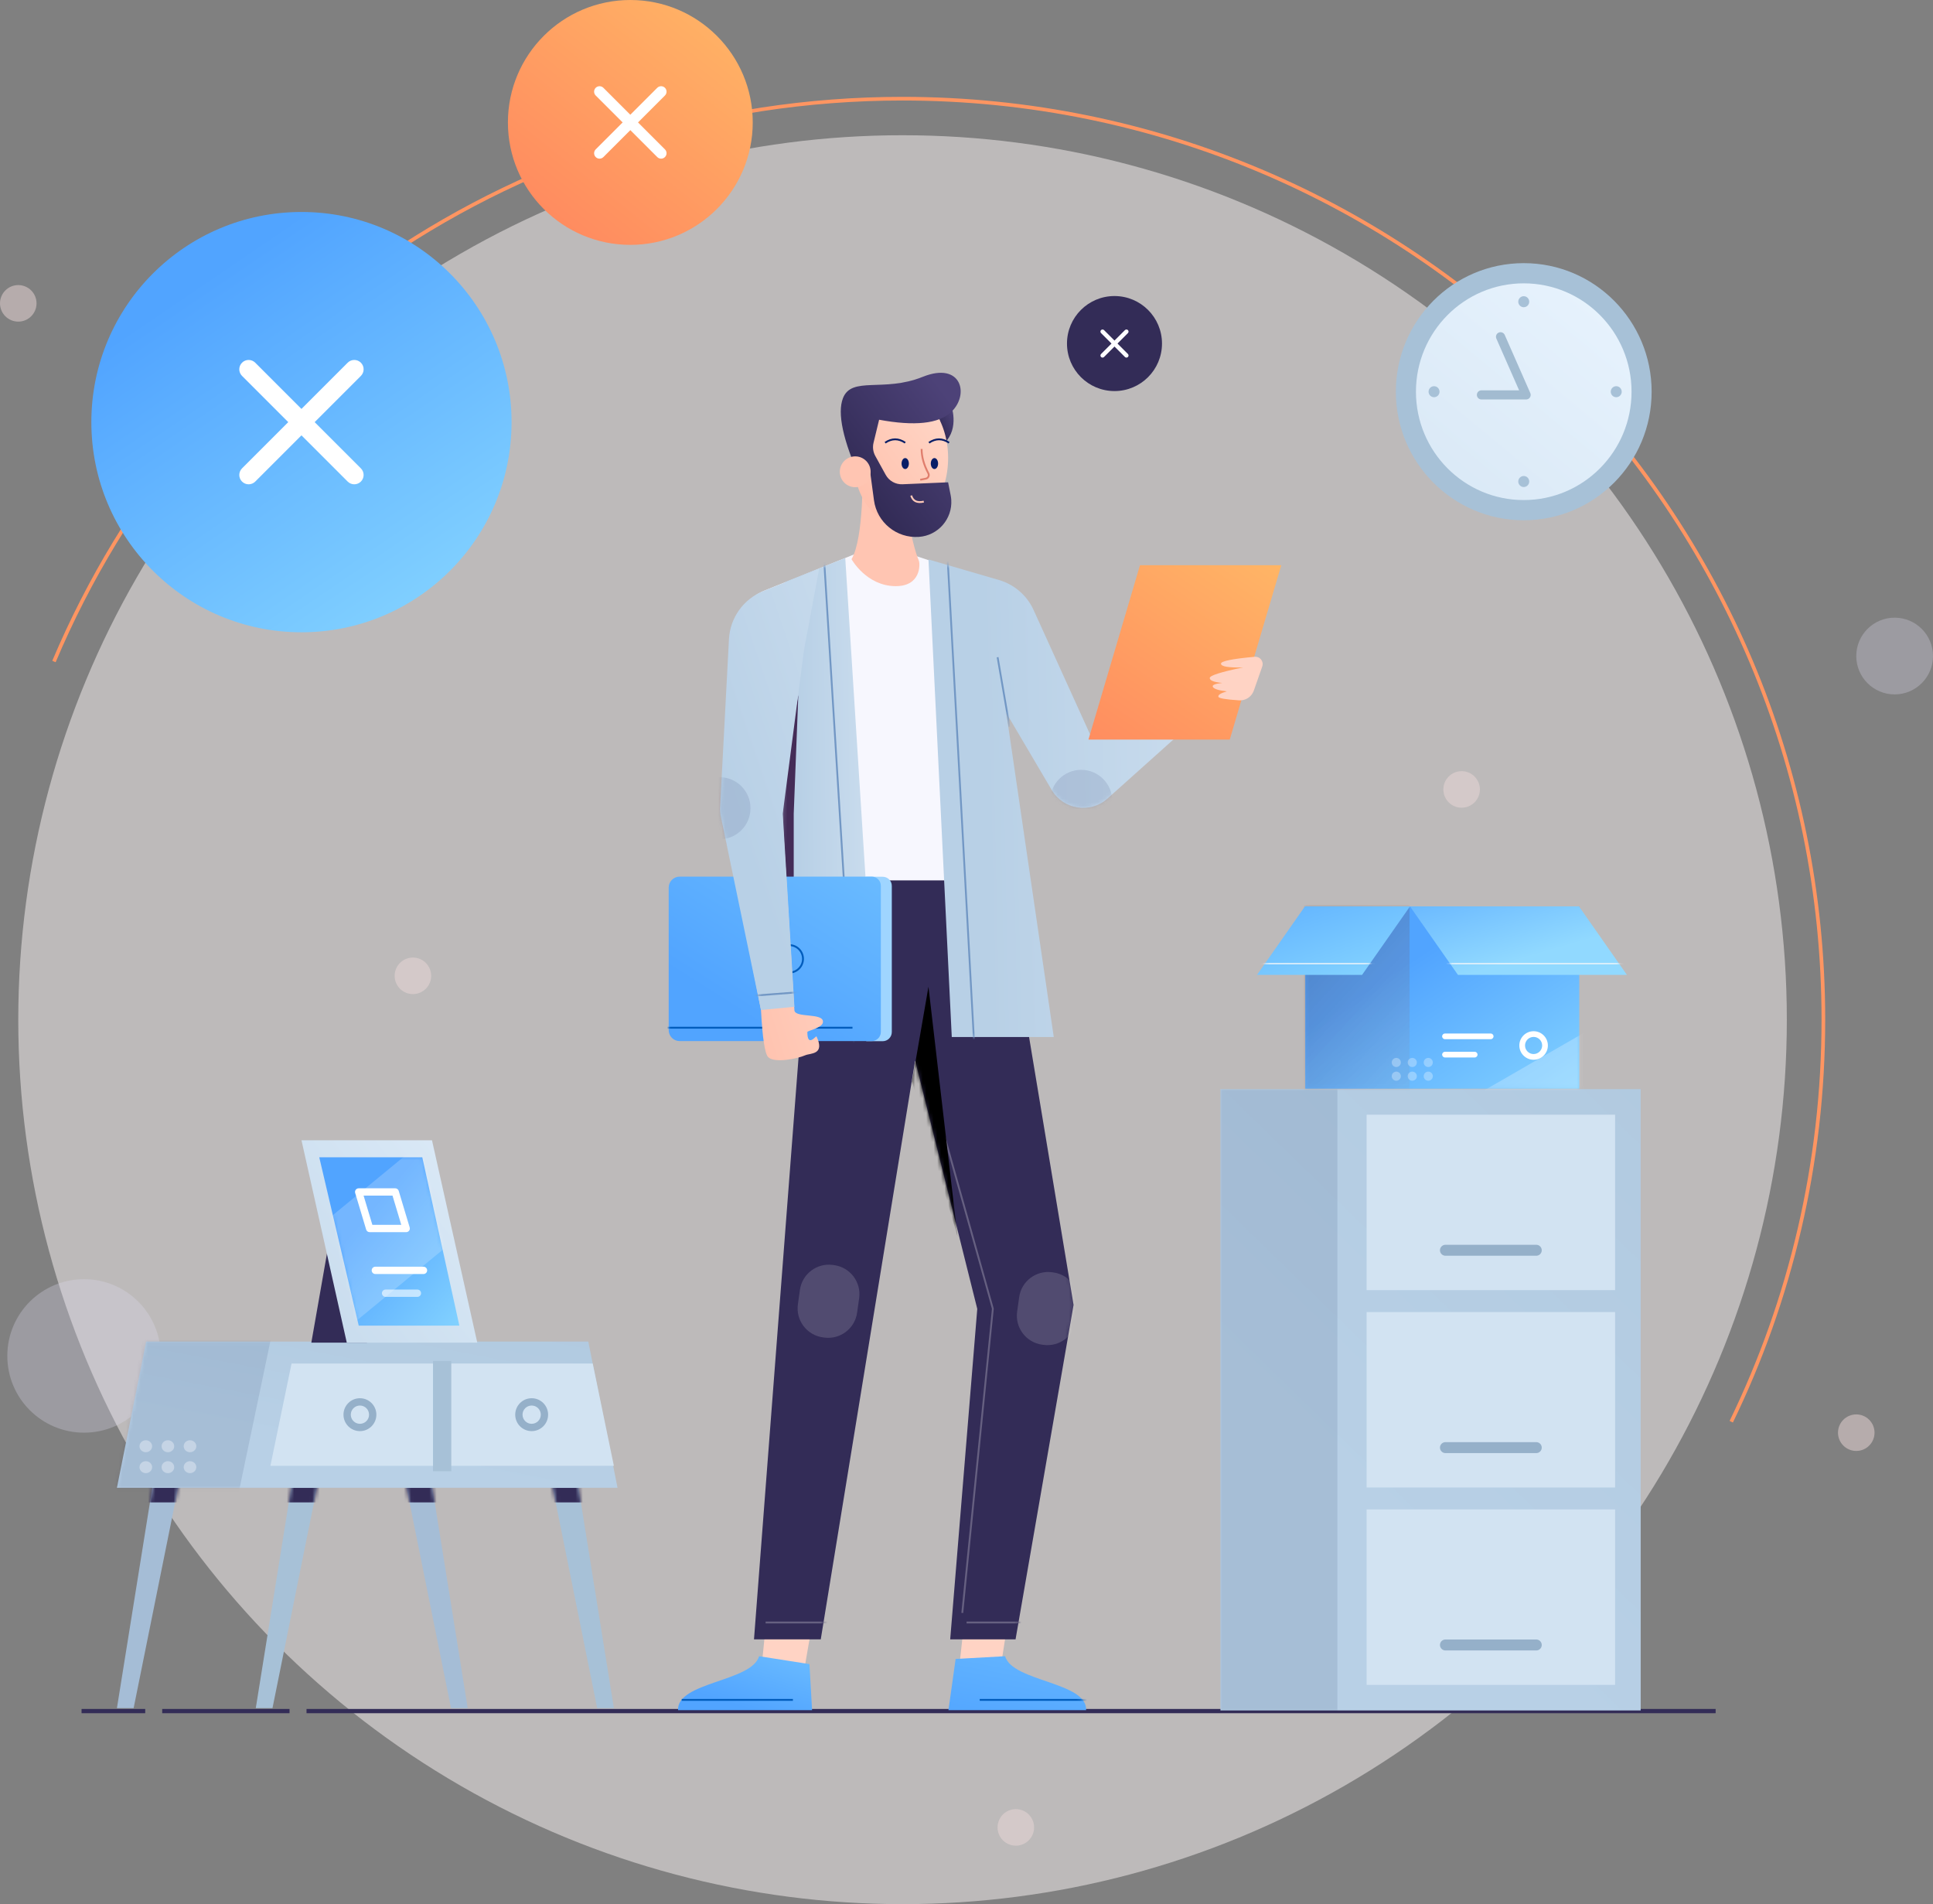 <?xml version="1.0" encoding="UTF-8"?>
<svg xmlns="http://www.w3.org/2000/svg" width="529" height="521" viewBox="0 0 529 521" fill="none">
  <rect x="0" y="0" width="529" height="521" fill="#808080" stroke="none"/>
  <circle opacity="0.5" cx="247" cy="279" r="242" fill="#FAF4F4"></circle>
  <path d="M14.766 181C53 90.506 142.584 27 247 27C386.176 27 499 139.824 499 279C499 318.439 489.94 355.761 473.788 389" stroke="#FF9561"></path>
  <line x1="83.883" y1="468.175" x2="469.516" y2="468.175" stroke="#332C57" stroke-width="1.162"></line>
  <line x1="44.391" y1="468.175" x2="79.237" y2="468.175" stroke="#332C57" stroke-width="1.162"></line>
  <line x1="22.32" y1="468.175" x2="39.743" y2="468.175" stroke="#332C57" stroke-width="1.162"></line>
  <circle opacity="0.5" cx="113" cy="267" r="5" fill="#EDD8D8"></circle>
  <circle opacity="0.5" cx="508" cy="392" r="5" fill="#EDD8D8"></circle>
  <circle opacity="0.5" cx="400" cy="216" r="5" fill="#EDD8D8"></circle>
  <circle opacity="0.5" cx="5" cy="83" r="5" fill="#EDD8D8"></circle>
  <circle opacity="0.5" cx="278" cy="500" r="5" fill="#EDD8D8"></circle>
  <circle opacity="0.5" cx="372" cy="328" r="10" fill="#EDD8D8"></circle>
  <circle opacity="0.3" cx="23" cy="371" r="21" fill="#DED8ED"></circle>
  <circle opacity="0.3" cx="518.5" cy="179.5" r="10.5" fill="#DED8ED"></circle>
  <path fill-rule="evenodd" clip-rule="evenodd" d="M235.924 150.806H246.727L274.505 160.083C277.637 161.129 280.199 163.419 281.589 166.413L289.057 182.503L274.387 195.419L274.191 250.329H222.701C222.701 220.688 221.222 202.042 218.265 194.39L217.902 197.349L200.575 192.374V174.514C200.575 168.804 204.043 163.667 209.338 161.531L235.924 150.806Z" fill="#F7F7FE"></path>
  <path d="M218.475 194.061L219.375 186.271" stroke="#D33234" stroke-width="0.5"></path>
  <path d="M278.387 196.06L279.01 180.481" stroke="#D33234" stroke-width="0.5"></path>
  <path fill-rule="evenodd" clip-rule="evenodd" d="M236.075 128.594C236.075 128.594 236.477 147.187 233.036 153.001C233.036 153.001 237.12 160.378 245.144 160.378C252.102 160.378 251.767 154.314 251.496 153.491C251.496 153.491 249.35 148.942 247.786 136.639C247.676 135.777 249.521 132.981 249.35 132.236C247.434 123.845 236.075 128.594 236.075 128.594Z" fill="#FFC5B2"></path>
  <mask id="mask0_488_5260" style="mask-type:alpha" maskUnits="userSpaceOnUse" x="233" y="127" width="19" height="34">
    <path fill-rule="evenodd" clip-rule="evenodd" d="M236.075 128.594C236.075 128.594 236.477 147.187 233.036 153.001C233.036 153.001 237.12 160.378 245.144 160.378C252.102 160.378 251.767 154.314 251.496 153.491C251.496 153.491 249.35 148.942 247.786 136.639C247.676 135.777 249.521 132.981 249.35 132.236C247.434 123.845 236.075 128.594 236.075 128.594Z" fill="white"></path>
  </mask>
  <g mask="url(#mask0_488_5260)">
</g>
  <path fill-rule="evenodd" clip-rule="evenodd" d="M260.228 110.635C260.228 110.635 262.76 117.14 258.426 121.238L256.728 112.823L260.228 110.635Z" fill="url(#paint0_linear_488_5260)"></path>
  <ellipse cx="246.482" cy="125.334" rx="12.986" ry="18.294" fill="url(#paint1_linear_488_5260)"></ellipse>
  <path fill-rule="evenodd" clip-rule="evenodd" d="M237.954 127.81L235.398 130.946C230.683 120.395 229.111 113.071 230.681 108.974C233.036 102.828 241.825 107.423 252.496 103.116C263.166 98.809 265.404 108.029 260.266 112.78C256.841 115.946 250.281 116.635 240.587 114.846L239.057 121.157C238.762 122.373 238.934 123.654 239.537 124.75L242.388 129.919C243.304 131.582 245.084 132.583 246.982 132.501L259.468 131.963L260.172 135.536C260.25 135.933 260.303 136.335 260.33 136.739C260.684 141.998 256.707 146.548 251.448 146.901C245.36 147.311 239.996 142.931 239.179 136.884L237.954 127.81Z" fill="url(#paint2_linear_488_5260)"></path>
  <path d="M249.126 135.66L249.605 135.515C250.026 136.909 251.041 137.397 252.756 137.002L252.869 137.489C250.911 137.94 249.628 137.323 249.126 135.66Z" fill="#FFCAB8"></path>
  <circle cx="234.047" cy="129.087" r="4.218" fill="#FFC5B2"></circle>
  <path d="M242.367 121.342L242.087 120.928C244.005 119.63 245.949 119.63 247.867 120.928L247.587 121.342C245.838 120.158 244.116 120.158 242.367 121.342Z" fill="#091E67"></path>
  <path d="M254.367 121.342L254.087 120.928C256.005 119.63 257.949 119.63 259.867 120.928L259.587 121.342C257.838 120.158 256.116 120.158 254.367 121.342Z" fill="#091E67"></path>
  <ellipse cx="247.728" cy="126.834" rx="1" ry="1.5" fill="#091E67"></ellipse>
  <ellipse cx="255.728" cy="126.834" rx="1" ry="1.5" fill="#091E67"></ellipse>
  <path d="M251.964 122.834L252.464 122.834C252.464 124.933 253.07 127.119 254.284 129.394C254.609 130.003 254.379 130.76 253.77 131.085C253.662 131.143 253.545 131.185 253.425 131.208L251.88 131.514L251.783 131.024L253.327 130.718C253.4 130.704 253.47 130.679 253.535 130.644C253.9 130.449 254.038 129.994 253.843 129.629C252.592 127.285 251.964 125.02 251.964 122.834Z" fill="#E07E6D"></path>
  <path fill-rule="evenodd" clip-rule="evenodd" d="M275.879 443.197L274.205 453.923L262.52 456.015L264.149 441.319L275.879 443.197Z" fill="#FFD3C4"></path>
  <path fill-rule="evenodd" clip-rule="evenodd" d="M275.066 453.158L261.526 453.915L259.557 467.922C259.557 467.922 289.256 467.922 297.236 467.922C297.584 460.166 277.055 460.166 275.066 453.158Z" fill="url(#paint3_linear_488_5260)"></path>
  <mask id="mask1_488_5260" style="mask-type:alpha" maskUnits="userSpaceOnUse" x="259" y="453" width="39" height="15">
    <path fill-rule="evenodd" clip-rule="evenodd" d="M275.066 453.158L261.526 453.915L259.557 467.922C259.557 467.922 289.256 467.922 297.236 467.922C297.584 460.166 277.055 460.166 275.066 453.158Z" fill="white"></path>
  </mask>
  <g mask="url(#mask1_488_5260)">
    <path d="M298.558 465.365V464.853H268.118V465.365H298.558Z" fill="#005CBC"></path>
  </g>
  <path fill-rule="evenodd" clip-rule="evenodd" d="M209.499 445.346L208.558 454.819L220.241 456.015L222.612 442.319L209.499 445.346Z" fill="#FFD3C4"></path>
  <path fill-rule="evenodd" clip-rule="evenodd" d="M207.732 453.158L221.525 455.319L222.241 467.922C222.241 467.922 193.542 467.922 185.562 467.922C185.214 460.166 205.743 460.166 207.732 453.158Z" fill="url(#paint4_linear_488_5260)"></path>
  <path d="M186.558 465.365V464.853H216.997V465.365H186.558Z" fill="#005CBC"></path>
  <path fill-rule="evenodd" clip-rule="evenodd" d="M222.251 240.888L206.344 448.549H224.614L250.445 290.166L267.447 358.126L260.04 448.549H277.925L293.802 357.041L274.504 240.888H222.251Z" fill="#332C57"></path>
  <mask id="mask2_488_5260" style="mask-type:alpha" maskUnits="userSpaceOnUse" x="206" y="240" width="88" height="209">
    <path fill-rule="evenodd" clip-rule="evenodd" d="M222.251 240.888L206.344 448.549H224.614L250.445 290.166L267.447 358.126L260.04 448.549H277.925L293.802 357.041L274.504 240.888H222.251Z" fill="white"></path>
  </mask>
  <g mask="url(#mask2_488_5260)">
    <path d="M281.965 443.678V444.19H264.52V443.678H281.965Z" fill="#666081"></path>
    <path opacity="0.15" fill-rule="evenodd" clip-rule="evenodd" d="M287.95 348.112L288.31 348.163C292.686 348.778 295.734 352.823 295.119 357.198L294.563 361.159C293.948 365.535 289.902 368.583 285.527 367.968L285.167 367.917C280.792 367.303 277.743 363.257 278.358 358.882L278.915 354.921C279.53 350.546 283.575 347.497 287.95 348.112Z" fill="white"></path>
    <path opacity="0.15" fill-rule="evenodd" clip-rule="evenodd" d="M227.95 346.112L228.31 346.163C232.686 346.778 235.734 350.823 235.119 355.198L234.563 359.159C233.948 363.535 229.902 366.583 225.527 365.968L225.167 365.917C220.792 365.303 217.743 361.257 218.358 356.882L218.915 352.921C219.53 348.546 223.575 345.497 227.95 346.112Z" fill="white"></path>
    <path d="M226.965 443.678V444.19H209.52V443.678H226.965Z" fill="#666081"></path>
    <path d="M252.113 289.164L252.606 289.025L271.963 358.066L263.6 441.345L263.09 441.294L271.462 358.109L252.113 289.164Z" fill="#666081"></path>
    <path fill-rule="evenodd" clip-rule="evenodd" d="M249.594 295.964L254.091 269.985L262.034 338.31L249.594 295.964Z" fill="black"></path>
  </g>
  <path fill-rule="evenodd" clip-rule="evenodd" d="M254.092 153.077L260.469 283.736H288.382L275.387 195.061L287.804 216.123C291.009 221.56 298.388 222.705 303.09 218.494L334.068 190.75L331.058 183.134L298.698 201.769L282.858 166.903C281.05 162.923 277.596 159.931 273.4 158.707L254.092 153.077Z" fill="url(#paint5_linear_488_5260)"></path>
  <mask id="mask3_488_5260" style="mask-type:alpha" maskUnits="userSpaceOnUse" x="254" y="153" width="81" height="131">
    <path fill-rule="evenodd" clip-rule="evenodd" d="M254.092 153.077L260.469 283.736H288.382L275.387 195.061L287.804 216.123C291.009 221.56 298.388 222.705 303.09 218.494L334.068 190.75L331.058 183.134L298.698 201.769L282.858 166.903C281.05 162.923 277.596 159.931 273.4 158.707L254.092 153.077Z" fill="white"></path>
  </mask>
  <g mask="url(#mask3_488_5260)">
    <path d="M276.524 198.78L276.031 198.865L272.766 179.868L273.258 179.783L276.524 198.78Z" fill="#7297C4"></path>
    <circle opacity="0.15" cx="295.887" cy="219.135" r="8.5" fill="#495180"></circle>
    <path d="M259.077 152.676L259.576 152.648L266.839 285.534L266.34 285.561L259.077 152.676Z" fill="#7297C4"></path>
  </g>
  <path fill-rule="evenodd" clip-rule="evenodd" d="M311.975 154.651H350.645L336.545 202.359H297.875L311.975 154.651Z" fill="url(#paint6_linear_488_5260)"></path>
  <path fill-rule="evenodd" clip-rule="evenodd" d="M343.369 179.705C343.654 179.679 343.942 179.714 344.212 179.808C345.255 180.173 345.804 181.314 345.439 182.357L343.131 188.956C342.538 190.653 340.886 191.745 339.092 191.627C335.464 191.387 333.579 191.068 333.439 190.668C333.263 190.169 334.033 189.668 335.746 189.167C333.588 188.927 332.324 188.539 331.955 188.002C331.585 187.466 332.43 187.085 334.489 186.858C332.208 186.646 331.067 186.199 331.067 185.516C331.067 184.832 334.108 183.865 340.189 182.613C336.158 182.714 334.143 182.369 334.143 181.577C334.143 180.892 337.219 180.268 343.369 179.705Z" fill="#FFD3C4"></path>
  <path fill-rule="evenodd" clip-rule="evenodd" d="M231.317 152.662L239.631 283.735L213.466 285.547L214.841 159.263L231.317 152.662Z" fill="url(#paint7_linear_488_5260)"></path>
  <mask id="mask4_488_5260" style="mask-type:alpha" maskUnits="userSpaceOnUse" x="213" y="152" width="27" height="134">
    <path fill-rule="evenodd" clip-rule="evenodd" d="M231.317 152.662L239.631 283.735L213.466 285.547L214.841 159.263L231.317 152.662Z" fill="white"></path>
  </mask>
  <g mask="url(#mask4_488_5260)">
    <path fill-rule="evenodd" clip-rule="evenodd" d="M218.475 190.166L217.218 222.634V274.655L212.345 222.634L218.475 190.166Z" fill="#442C57"></path>
    <path d="M225.166 151.286L225.665 151.255L233.975 285.872L233.476 285.903L225.166 151.286Z" fill="#7297C4"></path>
  </g>
  <path fill-rule="evenodd" clip-rule="evenodd" d="M237.058 239.888H241.558C242.938 239.888 244.058 241.007 244.058 242.388V282.388C244.058 283.768 242.938 284.888 241.558 284.888H237.058V239.888Z" fill="#9FD5FF"></path>
  <mask id="mask5_488_5260" style="mask-type:alpha" maskUnits="userSpaceOnUse" x="237" y="239" width="8" height="46">
    <path fill-rule="evenodd" clip-rule="evenodd" d="M237.058 239.888H241.558C242.938 239.888 244.058 241.007 244.058 242.388V282.388C244.058 283.768 242.938 284.888 241.558 284.888H237.058V239.888Z" fill="white"></path>
  </mask>
  <g mask="url(#mask5_488_5260)">
</g>
  <path fill-rule="evenodd" clip-rule="evenodd" d="M186 239.854H238.557C239.938 239.854 241.057 240.974 241.057 242.354V282.354C241.057 283.735 239.938 284.854 238.557 284.854H186C184.343 284.854 183 283.511 183 281.854V242.854C183 241.198 184.343 239.854 186 239.854Z" fill="url(#paint8_linear_488_5260)"></path>
  <mask id="mask6_488_5260" style="mask-type:alpha" maskUnits="userSpaceOnUse" x="183" y="239" width="59" height="46">
    <path fill-rule="evenodd" clip-rule="evenodd" d="M186 239.854H238.557C239.938 239.854 241.057 240.974 241.057 242.354V282.354C241.057 283.735 239.938 284.854 238.557 284.854H186C184.343 284.854 183 283.511 183 281.854V242.854C183 241.198 184.343 239.854 186 239.854Z" fill="white"></path>
  </mask>
  <g mask="url(#mask6_488_5260)">
    <path fill-rule="evenodd" clip-rule="evenodd" d="M211.99 262.355C211.99 264.569 213.786 266.365 216 266.365C218.215 266.365 220.01 264.569 220.01 262.355C220.01 260.14 218.215 258.345 216 258.345C213.786 258.345 211.99 260.14 211.99 262.355ZM219.498 262.355C219.498 264.287 217.932 265.853 216 265.853C214.068 265.853 212.502 264.287 212.502 262.355C212.502 260.423 214.068 258.857 216 258.857C217.932 258.857 219.498 260.423 219.498 262.355Z" fill="#005CBC"></path>
    <path d="M233.297 280.942V281.454H182.558V280.942H233.297Z" fill="#005CBC"></path>
  </g>
  <path fill-rule="evenodd" clip-rule="evenodd" d="M216.902 195.975L214.101 222.634L217.401 276.355C217.401 278.696 225.682 276.933 225.198 279.774C224.937 281.305 220.944 282.006 220.944 282.37C220.944 286.763 223.323 283.309 223.456 283.588C225.853 288.646 221.757 288.123 220.381 288.732C218.197 289.699 211.904 290.958 210.219 289.233C209.319 288.312 208.666 284.019 208.259 276.355L198.074 223.9C197.743 222.197 197.635 220.457 197.753 218.726L199.575 192.04L216.902 195.975Z" fill="url(#paint9_linear_488_5260)"></path>
  <mask id="mask7_488_5260" style="mask-type:alpha" maskUnits="userSpaceOnUse" x="197" y="192" width="29" height="99">
    <path fill-rule="evenodd" clip-rule="evenodd" d="M216.902 195.975L214.101 222.634L217.401 276.355C217.401 278.696 225.682 276.933 225.198 279.774C224.937 281.305 220.944 282.006 220.944 282.37C220.944 286.763 223.323 283.309 223.456 283.588C225.853 288.646 221.757 288.123 220.381 288.732C218.197 289.699 211.904 290.958 210.219 289.233C209.319 288.312 208.666 284.019 208.259 276.355L198.074 223.9C197.743 222.197 197.635 220.457 197.753 218.726L199.575 192.04L216.902 195.975Z" fill="white"></path>
  </mask>
  <g mask="url(#mask7_488_5260)">
    <circle opacity="0.3" cx="197.558" cy="222.634" r="8.5" fill="#D33234"></circle>
  </g>
  <path fill-rule="evenodd" clip-rule="evenodd" d="M224.177 155.6L208.891 161.73C203.469 163.905 199.803 169.028 199.495 174.861L197.069 220.81C197.023 221.668 197.089 222.529 197.263 223.37L208.26 276.355L217.408 275.469L214.209 222.634L220.055 177.716L224.177 155.6Z" fill="url(#paint10_linear_488_5260)"></path>
  <mask id="mask8_488_5260" style="mask-type:alpha" maskUnits="userSpaceOnUse" x="197" y="155" width="28" height="122">
    <path fill-rule="evenodd" clip-rule="evenodd" d="M224.177 155.6L208.891 161.73C203.469 163.905 199.803 169.028 199.495 174.861L197.069 220.81C197.023 221.668 197.089 222.529 197.263 223.37L208.26 276.355L217.408 275.469L214.209 222.634L220.055 177.716L224.177 155.6Z" fill="white"></path>
  </mask>
  <g mask="url(#mask8_488_5260)">
    <circle opacity="0.15" cx="196.887" cy="221.135" r="8.5" fill="#495180"></circle>
    <path d="M206.077 272.688L206.039 272.189L218.457 271.245L218.494 271.744L206.077 272.688Z" fill="#7297C4"></path>
  </g>
  <path fill-rule="evenodd" clip-rule="evenodd" d="M80 405.073H87.143L74.571 467.366H70L80 405.073Z" fill="#A7C1D7"></path>
  <mask id="mask9_488_5260" style="mask-type:alpha" maskUnits="userSpaceOnUse" x="70" y="405" width="18" height="63">
    <path fill-rule="evenodd" clip-rule="evenodd" d="M80 405.073H87.143L74.571 467.366H70L80 405.073Z" fill="white"></path>
  </mask>
  <g mask="url(#mask9_488_5260)">
    <path fill-rule="evenodd" clip-rule="evenodd" d="M74 407.073H88V411.073H74V407.073Z" fill="#332C57"></path>
  </g>
  <path fill-rule="evenodd" clip-rule="evenodd" d="M42 405.073H49.143L36.571 467.366H32L42 405.073Z" fill="#A5BDD6"></path>
  <mask id="mask10_488_5260" style="mask-type:alpha" maskUnits="userSpaceOnUse" x="32" y="405" width="18" height="63">
    <path fill-rule="evenodd" clip-rule="evenodd" d="M42 405.073H49.143L36.571 467.366H32L42 405.073Z" fill="white"></path>
  </mask>
  <g mask="url(#mask10_488_5260)">
    <path fill-rule="evenodd" clip-rule="evenodd" d="M38 407.073H52V411.073H38V407.073Z" fill="#332C57"></path>
  </g>
  <path fill-rule="evenodd" clip-rule="evenodd" d="M158 405.073H150.857L163.429 467.366H168L158 405.073Z" fill="#A7C1D7"></path>
  <mask id="mask11_488_5260" style="mask-type:alpha" maskUnits="userSpaceOnUse" x="150" y="405" width="18" height="63">
    <path fill-rule="evenodd" clip-rule="evenodd" d="M158 405.073H150.857L163.429 467.366H168L158 405.073Z" fill="white"></path>
  </mask>
  <g mask="url(#mask11_488_5260)">
    <path fill-rule="evenodd" clip-rule="evenodd" d="M148 407.073H162V411.073H148V407.073Z" fill="#332C57"></path>
  </g>
  <path fill-rule="evenodd" clip-rule="evenodd" d="M118 405.073H110.857L123.429 467.366H128L118 405.073Z" fill="#A5BDD6"></path>
  <mask id="mask12_488_5260" style="mask-type:alpha" maskUnits="userSpaceOnUse" x="110" y="405" width="18" height="63">
    <path fill-rule="evenodd" clip-rule="evenodd" d="M118 405.073H110.857L123.429 467.366H128L118 405.073Z" fill="white"></path>
  </mask>
  <g mask="url(#mask12_488_5260)">
    <path fill-rule="evenodd" clip-rule="evenodd" d="M108 407.073H122V411.073H108V407.073Z" fill="#332C57"></path>
  </g>
  <path fill-rule="evenodd" clip-rule="evenodd" d="M40 367.073H161L169 407.073H32L40 367.073Z" fill="url(#paint11_linear_488_5260)"></path>
  <mask id="mask13_488_5260" style="mask-type:alpha" maskUnits="userSpaceOnUse" x="32" y="367" width="137" height="41">
    <path fill-rule="evenodd" clip-rule="evenodd" d="M40 367.073H161L169 407.073H32L40 367.073Z" fill="white"></path>
  </mask>
  <g mask="url(#mask13_488_5260)">
    <path opacity="0.1" fill-rule="evenodd" clip-rule="evenodd" d="M38.178 366.073H74.178L65.178 409.073H29.178L38.178 366.073Z" fill="#001D4B"></path>
    <path opacity="0.35" fill-rule="evenodd" clip-rule="evenodd" d="M39.905 397.346C40.859 397.346 41.632 396.613 41.632 395.71C41.632 394.806 40.859 394.073 39.905 394.073C38.951 394.073 38.178 394.806 38.178 395.71C38.178 396.613 38.951 397.346 39.905 397.346ZM39.905 403.073C40.859 403.073 41.632 402.341 41.632 401.437C41.632 400.533 40.859 399.801 39.905 399.801C38.951 399.801 38.178 400.533 38.178 401.437C38.178 402.341 38.951 403.073 39.905 403.073ZM45.95 403.073C46.904 403.073 47.678 402.341 47.678 401.437C47.678 400.533 46.904 399.801 45.95 399.801C44.996 399.801 44.223 400.533 44.223 401.437C44.223 402.341 44.996 403.073 45.95 403.073ZM53.723 401.437C53.723 402.341 52.95 403.073 51.996 403.073C51.042 403.073 50.269 402.341 50.269 401.437C50.269 400.533 51.042 399.801 51.996 399.801C52.95 399.801 53.723 400.533 53.723 401.437ZM47.678 395.71C47.678 396.613 46.904 397.346 45.95 397.346C44.996 397.346 44.223 396.613 44.223 395.71C44.223 394.806 44.996 394.073 45.95 394.073C46.904 394.073 47.678 394.806 47.678 395.71ZM51.996 397.346C52.95 397.346 53.723 396.613 53.723 395.71C53.723 394.806 52.95 394.073 51.996 394.073C51.042 394.073 50.269 394.806 50.269 395.71C50.269 396.613 51.042 397.346 51.996 397.346Z" fill="white"></path>
  </g>
  <path fill-rule="evenodd" clip-rule="evenodd" d="M79.79 373.073H162.208L168 401.073H74L79.79 373.073Z" fill="#D2E3F2"></path>
  <path fill-rule="evenodd" clip-rule="evenodd" d="M150 387.073C150 384.588 147.985 382.573 145.5 382.573C143.015 382.573 141 384.588 141 387.073C141 389.559 143.015 391.573 145.5 391.573C147.985 391.573 150 389.559 150 387.073ZM143 387.073C143 385.693 144.119 384.573 145.5 384.573C146.881 384.573 148 385.693 148 387.073C148 388.454 146.881 389.573 145.5 389.573C144.119 389.573 143 388.454 143 387.073Z" fill="#95B0C9"></path>
  <path fill-rule="evenodd" clip-rule="evenodd" d="M103 387.073C103 384.588 100.985 382.573 98.5 382.573C96.015 382.573 94 384.588 94 387.073C94 389.559 96.015 391.573 98.5 391.573C100.985 391.573 103 389.559 103 387.073ZM96 387.073C96 385.693 97.119 384.573 98.5 384.573C99.881 384.573 101 385.693 101 387.073C101 388.454 99.881 389.573 98.5 389.573C97.119 389.573 96 388.454 96 387.073Z" fill="#95B0C9"></path>
  <path d="M118.5 372.389H123.5V402.551H118.5V372.389Z" fill="#A7C1D7"></path>
  <path fill-rule="evenodd" clip-rule="evenodd" d="M93.052 322.631L85.201 367.365H100.404L108.377 322.631H93.052Z" fill="#332C57"></path>
  <path fill-rule="evenodd" clip-rule="evenodd" d="M82.509 312H118.223L130.616 367.365H94.902L82.509 312Z" fill="url(#paint12_linear_488_5260)"></path>
  <path fill-rule="evenodd" clip-rule="evenodd" d="M87.371 316.652H115.567L125.711 362.712H98.175L87.371 316.652Z" fill="url(#paint13_linear_488_5260)"></path>
  <mask id="mask14_488_5260" style="mask-type:alpha" maskUnits="userSpaceOnUse" x="87" y="316" width="39" height="47">
    <path fill-rule="evenodd" clip-rule="evenodd" d="M87.371 316.652H115.567L125.711 362.712H98.175L87.371 316.652Z" fill="white"></path>
  </mask>
  <g mask="url(#mask14_488_5260)">
    <path fill-rule="evenodd" clip-rule="evenodd" d="M101.719 347.591C101.719 347.039 102.166 346.591 102.719 346.591H115.897C116.45 346.591 116.897 347.039 116.897 347.591C116.897 348.143 116.45 348.591 115.897 348.591H102.719C102.166 348.591 101.719 348.143 101.719 347.591Z" fill="white"></path>
    <path opacity="0.6" fill-rule="evenodd" clip-rule="evenodd" d="M104.523 353.841C104.523 353.289 104.971 352.841 105.523 352.841H114.238C114.79 352.841 115.238 353.289 115.238 353.841C115.238 354.393 114.79 354.841 114.238 354.841H105.523C104.971 354.841 104.523 354.393 104.523 353.841Z" fill="white"></path>
    <path opacity="0.2" fill-rule="evenodd" clip-rule="evenodd" d="M55.421 361.832L139.799 292.395L153.192 315.592L68.814 385.029L55.421 361.832Z" fill="white"></path>
    <path fill-rule="evenodd" clip-rule="evenodd" d="M108.161 325.135H98.161C97.491 325.135 97.01 325.781 97.203 326.422L100.203 336.422C100.33 336.845 100.719 337.135 101.161 337.135H111.161C111.831 337.135 112.311 336.489 112.119 335.847L109.119 325.847C108.992 325.424 108.602 325.135 108.161 325.135ZM101.905 335.135L99.505 327.135H107.417L109.817 335.135H101.905Z" fill="white"></path>
  </g>
  <path fill-rule="evenodd" clip-rule="evenodd" d="M334 298H449V468H334V298Z" fill="url(#paint14_linear_488_5260)"></path>
  <mask id="mask15_488_5260" style="mask-type:alpha" maskUnits="userSpaceOnUse" x="334" y="298" width="115" height="170">
    <path fill-rule="evenodd" clip-rule="evenodd" d="M334 298H449V468H334V298Z" fill="white"></path>
  </mask>
  <g mask="url(#mask15_488_5260)">
    <path fill-rule="evenodd" clip-rule="evenodd" d="M374 305H442V353H374V305Z" fill="#D2E3F2"></path>
    <path d="M395.571 343.588C394.743 343.588 394.071 342.916 394.071 342.088C394.071 341.259 394.743 340.588 395.571 340.588H420.428C421.257 340.588 421.928 341.259 421.928 342.088C421.928 342.916 421.257 343.588 420.428 343.588H395.571Z" fill="#95B0C9"></path>
    <path fill-rule="evenodd" clip-rule="evenodd" d="M374 359H442V407H374V359Z" fill="#D2E3F2"></path>
    <path d="M395.571 397.588C394.743 397.588 394.071 396.916 394.071 396.088C394.071 395.259 394.743 394.588 395.571 394.588H420.428C421.257 394.588 421.928 395.259 421.928 396.088C421.928 396.916 421.257 397.588 420.428 397.588H395.571Z" fill="#95B0C9"></path>
    <path fill-rule="evenodd" clip-rule="evenodd" d="M374 413H442V461H374V413Z" fill="#D2E3F2"></path>
    <path d="M395.571 451.588C394.743 451.588 394.071 450.916 394.071 450.088C394.071 449.259 394.743 448.588 395.571 448.588H420.428C421.257 448.588 421.928 449.259 421.928 450.088C421.928 450.916 421.257 451.588 420.428 451.588H395.571Z" fill="#95B0C9"></path>
    <path opacity="0.1" fill-rule="evenodd" clip-rule="evenodd" d="M334 298H366V470H334V298Z" fill="#001D4B"></path>
  </g>
  <path fill-rule="evenodd" clip-rule="evenodd" d="M357.202 248H432.198V297.881H357.202V248Z" fill="url(#paint15_linear_488_5260)"></path>
  <mask id="mask16_488_5260" style="mask-type:alpha" maskUnits="userSpaceOnUse" x="357" y="248" width="76" height="50">
    <path fill-rule="evenodd" clip-rule="evenodd" d="M357.202 248H432.198V297.881H357.202V248Z" fill="white"></path>
  </mask>
  <g mask="url(#mask16_488_5260)">
    <rect opacity="0.25" x="385.56" y="310.248" width="93.456" height="22.499" transform="rotate(-30 385.56 310.248)" fill="white"></rect>
    <path fill-rule="evenodd" clip-rule="evenodd" d="M415.792 286.057C415.792 288.215 417.541 289.963 419.698 289.963C421.855 289.963 423.604 288.215 423.604 286.057C423.604 283.9 421.855 282.151 419.698 282.151C417.541 282.151 415.792 283.9 415.792 286.057ZM422.041 286.057C422.041 287.352 420.992 288.401 419.698 288.401C418.404 288.401 417.354 287.352 417.354 286.057C417.354 284.763 418.404 283.714 419.698 283.714C420.992 283.714 422.041 284.763 422.041 286.057Z" fill="white"></path>
    <path d="M395.449 284.339C395.018 284.339 394.668 283.989 394.668 283.558C394.668 283.126 395.018 282.776 395.449 282.776H407.948C408.38 282.776 408.73 283.126 408.73 283.558C408.73 283.989 408.38 284.339 407.948 284.339H395.449Z" fill="white"></path>
    <path d="M395.449 289.338C395.018 289.338 394.668 288.988 394.668 288.557C394.668 288.125 395.018 287.775 395.449 287.775H403.574C404.005 287.775 404.355 288.125 404.355 288.557C404.355 288.988 404.005 289.338 403.574 289.338H395.449Z" fill="white"></path>
    <path opacity="0.2" fill-rule="evenodd" clip-rule="evenodd" d="M356.812 246.646H385.745V298.981H356.812V246.646Z" fill="url(#paint16_linear_488_5260)"></path>
    <path opacity="0.3" fill-rule="evenodd" clip-rule="evenodd" d="M387.748 290.706C387.748 291.396 387.188 291.956 386.498 291.956C385.807 291.956 385.248 291.396 385.248 290.706C385.248 290.016 385.807 289.456 386.498 289.456C387.188 289.456 387.748 290.016 387.748 290.706ZM382.123 291.956C382.814 291.956 383.373 291.397 383.373 290.706C383.373 290.016 382.814 289.456 382.123 289.456C381.433 289.456 380.873 290.016 380.873 290.706C380.873 291.397 381.433 291.956 382.123 291.956ZM382.123 295.706C382.813 295.706 383.373 295.146 383.373 294.456C383.373 293.765 382.813 293.206 382.123 293.206C381.433 293.206 380.873 293.765 380.873 294.456C380.873 295.146 381.433 295.706 382.123 295.706ZM386.498 295.706C387.188 295.706 387.748 295.146 387.748 294.456C387.748 293.765 387.188 293.206 386.498 293.206C385.807 293.206 385.248 293.765 385.248 294.456C385.248 295.146 385.807 295.706 386.498 295.706ZM392.122 294.456C392.122 295.146 391.563 295.706 390.872 295.706C390.182 295.706 389.623 295.146 389.623 294.456C389.623 293.765 390.182 293.206 390.872 293.206C391.563 293.206 392.122 293.765 392.122 294.456ZM390.872 291.956C391.563 291.956 392.122 291.396 392.122 290.706C392.122 290.016 391.563 289.456 390.872 289.456C390.182 289.456 389.623 290.016 389.623 290.706C389.623 291.396 390.182 291.956 390.872 291.956Z" fill="white"></path>
  </g>
  <path fill-rule="evenodd" clip-rule="evenodd" d="M357.124 248H385.872L372.748 266.749H344L357.124 248Z" fill="url(#paint17_linear_488_5260)"></path>
  <mask id="mask17_488_5260" style="mask-type:alpha" maskUnits="userSpaceOnUse" x="344" y="248" width="42" height="19">
    <path fill-rule="evenodd" clip-rule="evenodd" d="M357.124 248H385.872L372.748 266.749H344L357.124 248Z" fill="white"></path>
  </mask>
  <g mask="url(#mask17_488_5260)">
    <path d="M344 263.826V263.514H376.339V263.826H344Z" fill="#F3F6F9"></path>
  </g>
  <path fill-rule="evenodd" clip-rule="evenodd" d="M432.119 248H385.872L398.996 266.749H445.243L432.119 248Z" fill="url(#paint18_linear_488_5260)"></path>
  <mask id="mask18_488_5260" style="mask-type:alpha" maskUnits="userSpaceOnUse" x="385" y="248" width="61" height="19">
    <path fill-rule="evenodd" clip-rule="evenodd" d="M432.119 248H385.872L398.996 266.749H445.243L432.119 248Z" fill="white"></path>
  </mask>
  <g mask="url(#mask18_488_5260)">
    <path d="M395.871 263.827V263.515H446.959V263.827H395.871Z" fill="#F3F6F9"></path>
  </g>
  <ellipse cx="417" cy="107.175" rx="35" ry="35.175" fill="#A7C1D7"></ellipse>
  <ellipse cx="417" cy="107.175" rx="29.5" ry="29.648" fill="url(#paint19_linear_488_5260)"></ellipse>
  <path d="M409.506 92.646C409.228 92.014 409.515 91.277 410.147 90.999C410.779 90.721 411.517 91.007 411.795 91.639L418.795 107.547C419.158 108.373 418.553 109.301 417.65 109.301H405.42C404.73 109.301 404.17 108.741 404.17 108.051C404.17 107.36 404.73 106.801 405.42 106.801H415.735L409.506 92.646Z" fill="#A2BBD0"></path>
  <ellipse cx="417" cy="82.552" rx="1.5" ry="1.508" fill="#A7C1D7"></ellipse>
  <ellipse cx="392.452" cy="107.175" rx="1.5" ry="1.508" fill="#A7C1D7"></ellipse>
  <ellipse cx="442.311" cy="107.175" rx="1.5" ry="1.508" fill="#A7C1D7"></ellipse>
  <ellipse cx="417" cy="131.748" rx="1.5" ry="1.508" fill="#A7C1D7"></ellipse>
  <circle cx="305" cy="94" r="13" fill="#332C57"></circle>
  <path d="M307.86 90.323C308.086 90.097 308.451 90.097 308.677 90.323C308.903 90.548 308.903 90.914 308.677 91.14L302.14 97.677C301.915 97.902 301.549 97.902 301.323 97.677C301.098 97.451 301.098 97.085 301.323 96.859L307.86 90.323Z" fill="white"></path>
  <path d="M302.14 90.323C301.914 90.097 301.549 90.097 301.323 90.323C301.097 90.548 301.097 90.914 301.323 91.14L307.86 97.677C308.085 97.902 308.451 97.902 308.677 97.677C308.902 97.451 308.902 97.085 308.677 96.859L302.14 90.323Z" fill="white"></path>
  <circle cx="82.5" cy="115.5" r="57.5" fill="url(#paint20_linear_488_5260)"></circle>
  <path d="M95.149 99.237C96.147 98.239 97.765 98.239 98.763 99.237C99.761 100.235 99.761 101.853 98.763 102.851L69.85 131.764C68.852 132.762 67.234 132.762 66.236 131.764C65.238 130.766 65.238 129.148 66.236 128.15L95.149 99.237Z" fill="white"></path>
  <path d="M69.849 99.237C68.851 98.239 67.233 98.239 66.235 99.237C65.237 100.235 65.237 101.853 66.235 102.851L95.148 131.764C96.146 132.762 97.764 132.762 98.762 131.764C99.76 130.766 99.76 129.148 98.762 128.15L69.849 99.237Z" fill="white"></path>
  <circle cx="172.5" cy="33.5" r="33.5" fill="url(#paint21_linear_488_5260)"></circle>
  <path d="M179.87 24.024C180.451 23.443 181.394 23.443 181.976 24.024C182.557 24.606 182.557 25.549 181.976 26.13L165.131 42.975C164.549 43.556 163.607 43.556 163.025 42.975C162.444 42.394 162.444 41.451 163.025 40.869L179.87 24.024Z" fill="white"></path>
  <path d="M165.13 24.024C164.549 23.443 163.606 23.443 163.024 24.024C162.443 24.606 162.443 25.549 163.024 26.13L179.869 42.975C180.451 43.556 181.393 43.556 181.975 42.975C182.556 42.394 182.556 41.451 181.975 40.869L165.13 24.024Z" fill="white"></path>
  <defs>
    <linearGradient id="paint0_linear_488_5260" x1="260.234" y1="111.147" x2="255.435" y2="113.257" gradientUnits="userSpaceOnUse">
      <stop stop-color="#4D4278"></stop>
      <stop offset="1" stop-color="#332C57"></stop>
    </linearGradient>
    <linearGradient id="paint1_linear_488_5260" x1="246.077" y1="87.415" x2="207.863" y2="117.17" gradientUnits="userSpaceOnUse">
      <stop stop-color="#FFD9CA"></stop>
      <stop offset="1" stop-color="#FFBBA6"></stop>
    </linearGradient>
    <linearGradient id="paint2_linear_488_5260" x1="256.048" y1="104.169" x2="229.386" y2="124.643" gradientUnits="userSpaceOnUse">
      <stop stop-color="#4D4278"></stop>
      <stop offset="1" stop-color="#332C57"></stop>
    </linearGradient>
    <linearGradient id="paint3_linear_488_5260" x1="400.287" y1="427.047" x2="387.369" y2="496.148" gradientUnits="userSpaceOnUse">
      <stop stop-color="#85D4FF"></stop>
      <stop offset="1" stop-color="#51A4FF"></stop>
    </linearGradient>
    <linearGradient id="paint4_linear_488_5260" x1="215.81" y1="431.165" x2="204.536" y2="467.5" gradientUnits="userSpaceOnUse">
      <stop stop-color="#85D4FF"></stop>
      <stop offset="1" stop-color="#51A4FF"></stop>
    </linearGradient>
    <linearGradient id="paint5_linear_488_5260" x1="332.938" y1="155.344" x2="268.371" y2="156.728" gradientUnits="userSpaceOnUse">
      <stop stop-color="#CBDDEE"></stop>
      <stop offset="1" stop-color="#B8D0E6"></stop>
    </linearGradient>
    <linearGradient id="paint6_linear_488_5260" x1="315.645" y1="123.045" x2="269.457" y2="190.814" gradientUnits="userSpaceOnUse">
      <stop stop-color="#FFB966"></stop>
      <stop offset="1" stop-color="#FF895F"></stop>
    </linearGradient>
    <linearGradient id="paint7_linear_488_5260" x1="239.261" y1="154.967" x2="218.129" y2="155.113" gradientUnits="userSpaceOnUse">
      <stop stop-color="#CBDDEE"></stop>
      <stop offset="1" stop-color="#B8D0E6"></stop>
    </linearGradient>
    <linearGradient id="paint8_linear_488_5260" x1="236.107" y1="168.039" x2="177.226" y2="261.244" gradientUnits="userSpaceOnUse">
      <stop stop-color="#85D4FF"></stop>
      <stop offset="1" stop-color="#51A4FF"></stop>
    </linearGradient>
    <linearGradient id="paint9_linear_488_5260" x1="211.033" y1="139.45" x2="151.64" y2="157.73" gradientUnits="userSpaceOnUse">
      <stop stop-color="#FFD9CA"></stop>
      <stop offset="1" stop-color="#FFBBA6"></stop>
    </linearGradient>
    <linearGradient id="paint10_linear_488_5260" x1="206.769" y1="58.836" x2="151.213" y2="77.827" gradientUnits="userSpaceOnUse">
      <stop stop-color="#CBDDEE"></stop>
      <stop offset="1" stop-color="#B8D0E6"></stop>
      <stop offset="1" stop-color="#B8D0E6"></stop>
    </linearGradient>
    <linearGradient id="paint11_linear_488_5260" x1="81.069" y1="335.02" x2="69.944" y2="393.012" gradientUnits="userSpaceOnUse">
      <stop stop-color="#AFC8DE"></stop>
      <stop offset="1" stop-color="#B8D0E6"></stop>
      <stop offset="1" stop-color="#B8D0E6"></stop>
    </linearGradient>
    <linearGradient id="paint12_linear_488_5260" x1="130.911" y1="243.177" x2="50.12" y2="307.001" gradientUnits="userSpaceOnUse">
      <stop stop-color="#E9F4FE"></stop>
      <stop offset="1" stop-color="#CADDEE"></stop>
    </linearGradient>
    <linearGradient id="paint13_linear_488_5260" x1="139.632" y1="349.455" x2="108.229" y2="323.128" gradientUnits="userSpaceOnUse">
      <stop stop-color="#85D4FF"></stop>
      <stop offset="1" stop-color="#51A4FF"></stop>
    </linearGradient>
    <linearGradient id="paint14_linear_488_5260" x1="375.189" y1="161.775" x2="247.476" y2="293.264" gradientUnits="userSpaceOnUse">
      <stop stop-color="#AFC8DE"></stop>
      <stop offset="1" stop-color="#B8D0E6"></stop>
      <stop offset="1" stop-color="#B8D0E6"></stop>
    </linearGradient>
    <linearGradient id="paint15_linear_488_5260" x1="459.427" y1="283.524" x2="427.663" y2="235.424" gradientUnits="userSpaceOnUse">
      <stop stop-color="#85D4FF"></stop>
      <stop offset="1" stop-color="#51A4FF"></stop>
    </linearGradient>
    <linearGradient id="paint16_linear_488_5260" x1="410.043" y1="304.817" x2="359.665" y2="258.51" gradientUnits="userSpaceOnUse">
      <stop stop-color="#FA925C" stop-opacity="0.01"></stop>
      <stop offset="1" stop-color="#480D00"></stop>
    </linearGradient>
    <linearGradient id="paint17_linear_488_5260" x1="412.736" y1="255.742" x2="398.676" y2="215.107" gradientUnits="userSpaceOnUse">
      <stop stop-color="#85D4FF"></stop>
      <stop offset="1" stop-color="#51A4FF"></stop>
    </linearGradient>
    <linearGradient id="paint18_linear_488_5260" x1="387.82" y1="270.676" x2="377.385" y2="234.624" gradientUnits="userSpaceOnUse">
      <stop stop-color="#91D9FF"></stop>
      <stop offset="1" stop-color="#51A4FF"></stop>
    </linearGradient>
    <linearGradient id="paint19_linear_488_5260" x1="385.582" y1="21.655" x2="280.131" y2="149.083" gradientUnits="userSpaceOnUse">
      <stop stop-color="#E9F4FE"></stop>
      <stop offset="1" stop-color="#CADDEE"></stop>
    </linearGradient>
    <linearGradient id="paint20_linear_488_5260" x1="171.725" y1="139.93" x2="105.586" y2="42.65" gradientUnits="userSpaceOnUse">
      <stop stop-color="#85D4FF"></stop>
      <stop offset="1" stop-color="#51A4FF"></stop>
    </linearGradient>
    <linearGradient id="paint21_linear_488_5260" x1="167.284" y1="-34.703" x2="112.231" y2="34.798" gradientUnits="userSpaceOnUse">
      <stop stop-color="#FFB966"></stop>
      <stop offset="1" stop-color="#FF895F"></stop>
    </linearGradient>
  </defs>
</svg>
